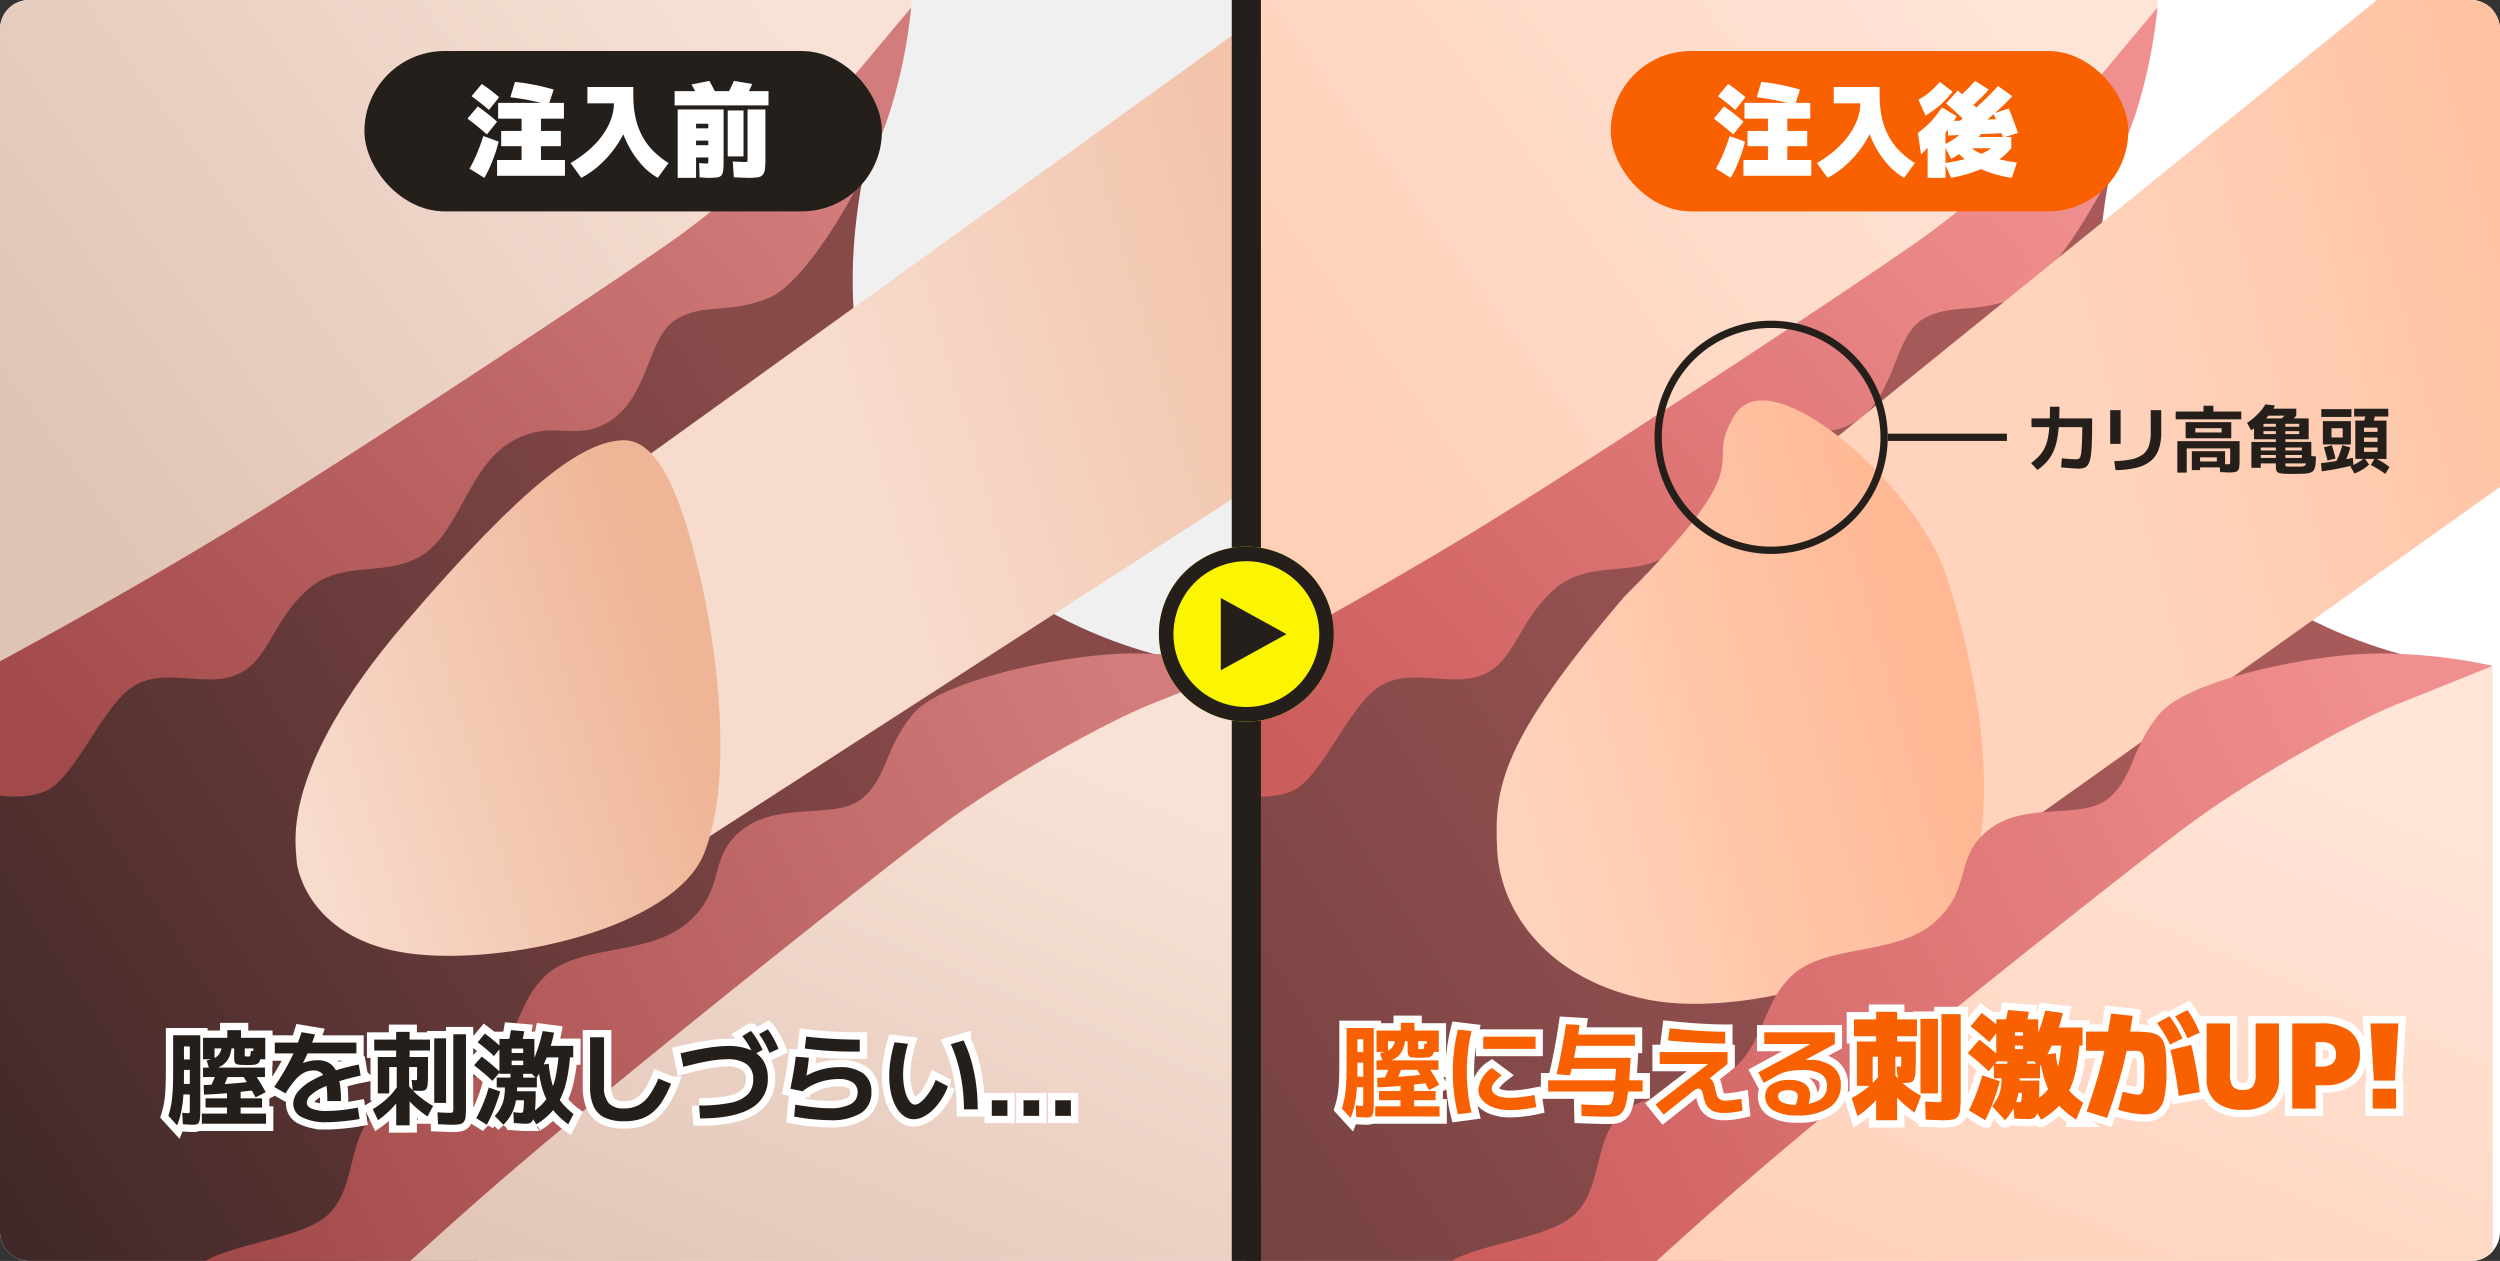 <svg xmlns="http://www.w3.org/2000/svg" xmlns:xlink="http://www.w3.org/1999/xlink" width="343" height="173" viewBox="0 0 343 173">
  <rect x="0" y="0" width="343" height="173" fill="#333333" stroke="none"/>
  <defs>
    <clipPath id="clip-path">
      <path id="長方形_83" data-name="長方形 83" d="M0,0H168a4,4,0,0,1,4,4V169a4,4,0,0,1-4,4H0a0,0,0,0,1,0,0V0A0,0,0,0,1,0,0Z" transform="translate(16 2731)" fill="#f0f0f0"/>
    </clipPath>
    <linearGradient id="linear-gradient" x1="0.702" y1="0.329" x2="0" y2="0.81" gradientUnits="objectBoundingBox">
      <stop offset="0" stop-color="#a85a5a"/>
      <stop offset="1" stop-color="#774242"/>
    </linearGradient>
    <linearGradient id="linear-gradient-2" x1="0.87" y1="0.106" x2="0.038" y2="0.603" gradientUnits="objectBoundingBox">
      <stop offset="0" stop-color="#ffe5d8"/>
      <stop offset="1" stop-color="#ffcfb7"/>
    </linearGradient>
    <linearGradient id="linear-gradient-3" x1="0.94" y1="0.188" x2="0.5" y2="1" xlink:href="#linear-gradient-2"/>
    <linearGradient id="linear-gradient-4" x1="0.92" y1="0.217" x2="0.036" y2="0.907" gradientUnits="objectBoundingBox">
      <stop offset="0" stop-color="#f08f8f"/>
      <stop offset="1" stop-color="#cc5d5d"/>
    </linearGradient>
    <linearGradient id="linear-gradient-5" x1="0.424" y1="0.553" x2="1.327" y2="0.23" gradientUnits="objectBoundingBox">
      <stop offset="0" stop-color="#ffd3bc"/>
      <stop offset="1" stop-color="#ffb893"/>
    </linearGradient>
    <linearGradient id="linear-gradient-6" x1="0.097" y1="0.812" x2="0.91" y2="0.539" xlink:href="#linear-gradient-5"/>
    <linearGradient id="linear-gradient-7" x1="0.059" y1="0.128" x2="0.952" y2="0.905" xlink:href="#linear-gradient-4"/>
    <clipPath id="clip-path-2">
      <path id="長方形_80" data-name="長方形 80" d="M4,0H171a0,0,0,0,1,0,0V173a0,0,0,0,1,0,0H4a4,4,0,0,1-4-4V4A4,4,0,0,1,4,0Z" transform="translate(16 2731)" fill="#f0f0f0"/>
    </clipPath>
    <linearGradient id="linear-gradient-8" x1="0.702" y1="0.329" x2="0" y2="0.81" gradientUnits="objectBoundingBox">
      <stop offset="0" stop-color="#884949"/>
      <stop offset="1" stop-color="#412828"/>
    </linearGradient>
    <linearGradient id="linear-gradient-9" x1="0.424" y1="0.553" x2="1.327" y2="0.23" gradientUnits="objectBoundingBox">
      <stop offset="0" stop-color="#f7dbcc"/>
      <stop offset="1" stop-color="#efb597"/>
    </linearGradient>
    <linearGradient id="linear-gradient-10" x1="0.87" y1="0.106" x2="0.038" y2="0.603" gradientUnits="objectBoundingBox">
      <stop offset="0" stop-color="#f8e1d5"/>
      <stop offset="1" stop-color="#e0c4b6"/>
    </linearGradient>
    <linearGradient id="linear-gradient-11" x1="0.94" y1="0.188" x2="0.5" y2="1" xlink:href="#linear-gradient-10"/>
    <linearGradient id="linear-gradient-12" x1="0.92" y1="0.217" x2="0.036" y2="0.907" gradientUnits="objectBoundingBox">
      <stop offset="0" stop-color="#d37c7c"/>
      <stop offset="1" stop-color="#a24949"/>
    </linearGradient>
    <linearGradient id="linear-gradient-13" x1="0.059" y1="0.128" x2="0.952" y2="0.905" xlink:href="#linear-gradient-12"/>
    <linearGradient id="linear-gradient-14" x1="0.097" y1="0.812" x2="0.91" y2="0.539" xlink:href="#linear-gradient-9"/>
  </defs>
  <g id="img" transform="translate(-16 -2731)">
    <g id="A">
      <rect id="長方形_76" data-name="長方形 76" width="172" height="173" rx="4" transform="translate(187 2731)" fill="#fff"/>
      <g id="illust" transform="translate(171)" clip-path="url(#clip-path)">
        <g id="illust-2" data-name="illust">
          <rect id="長方形_81" data-name="長方形 81" width="171" height="173" transform="translate(16 2731)" fill="#fff"/>
          <path id="パス_130" data-name="パス 130" d="M137.27,2744.587s-10.723,27.9,1.762,49.928,36.563,26.9,41.855,27.6S135,2861.07,135,2861.07l-77.292,61.969H11.591V2747.064Z" fill="url(#linear-gradient)"/>
          <path id="パス_132" data-name="パス 132" d="M141.481,2724.312s.064.2-.276,5.816a38.216,38.216,0,0,1-3.082,11.594l-21.6,23.439-38.187,24.711-38.781,25.552L12.4,2828.378v-103.5Z" fill="url(#linear-gradient-2)"/>
          <path id="パス_133" data-name="パス 133" d="M12.4,2828.378s-2.186-1.314-3.361-9.815,6.719-7.6,6.719-7.6l21.6-23.439,38.188-24.711L114.292,2736l14.571-6.847,12.627-3.794,0,102.449Z" transform="translate(45.514 97)" fill="url(#linear-gradient-3)"/>
          <path id="パス_134" data-name="パス 134" d="M141.012,2734.039a71.695,71.695,0,0,1-2.9,14.229c-2.45,8.006-11.11,23.416-16.713,25.644s-8.912.62-12.687,2.946-3.7,10.182-8.675,13.667-7.944-.294-13.821,3.042-7.193,12.455-12.334,15.625-11.073.416-15.889,4.9-5.144,9.584-9.471,11.454-9.983-1.094-14.245,1.638-7.96,12.522-11.931,14.312-9.728,0-9.728,0v-15.95s18.862-9.987,35.9-20.428,51.857-33.488,60.189-39.423,19.355-16.147,23.565-21.2S141.012,2734.039,141.012,2734.039Z" transform="translate(0 -2)" fill="url(#linear-gradient-4)"/>
          <path id="パス_138" data-name="パス 138" d="M91.913,2795.209,188,2717.438l5.907,27.783-2.091,49.988L108.6,2854.368Z" transform="translate(0 -0.104)" fill="url(#linear-gradient-5)"/>
          <path id="パス_139" data-name="パス 139" d="M85.028,2793.085c5.1-7.6,24.75,10.323,28.527,22.588s6.776,29.294,2.9,41.177-30.425,19.318-44.512,16.406-20.363-12.626-20.612-21.026.617-14.687,18.007-34.33C89.7,2798.238,79.926,2800.687,85.028,2793.085Z" transform="matrix(1, -0.017, 0.017, 1, -49.415, -3.825)" fill="url(#linear-gradient-6)"/>
          <path id="パス_140" data-name="パス 140" d="M12.618,2734.039a74.507,74.507,0,0,0,3.015,14.787c2.546,8.32,11.546,24.334,17.368,26.649s9.261.644,13.185,3.062,3.842,10.581,9.015,14.2,8.255-.305,14.363,3.161,7.475,12.943,12.818,16.237,11.507.432,16.512,5.088,5.345,9.96,9.842,11.9,10.375-1.137,14.8,1.7,8.273,13.013,12.4,14.873,10.109,0,10.109,0v-16.575s-19.6-10.378-37.311-21.229-53.891-34.8-62.549-40.969S26.072,2750.15,21.7,2744.9,12.618,2734.039,12.618,2734.039Z" transform="translate(2791.124 3655.22) rotate(108)" fill="url(#linear-gradient-7)"/>
        </g>
      </g>
      <g id="tag" transform="translate(175 -36)">
        <rect id="長方形_70" data-name="長方形 70" width="71" height="22" rx="11" transform="translate(62 2774)" fill="#f86000"/>
        <path id="パス_917" data-name="パス 917" d="M4.2,1.12V-1.05H7.56V-2.94H4.76v-2.1h2.8V-6.72H4.34V-8.89h9.03v2.17H10.22v1.68h2.73v2.1H10.22v1.89h3.29V1.12ZM2.45,1.4.42.14A18.923,18.923,0,0,0,1.449-1.967,25.022,25.022,0,0,0,2.31-4.34l2.1.77a16.081,16.081,0,0,1-.518,1.764Q3.57-.9,3.2-.063A13.652,13.652,0,0,1,2.45,1.4ZM2.8-4.55q-.588-.532-1.253-1.078T.14-6.72L1.54-8.4q.742.518,1.414,1.043T4.2-6.3Zm.28-3.36q-.518-.462-1.12-.938T.7-9.8l1.4-1.68q.658.434,1.26.9t1.12.917Zm8.19-.7Q10.15-8.932,8.834-9.2T6.02-9.66l.63-2.1q1.26.126,2.569.378t2.751.672ZM15.75,1.4,14.28-.63a16.976,16.976,0,0,0,2.093-1.435,12.87,12.87,0,0,0,1.659-1.589,10.617,10.617,0,0,0,1.2-1.687,7.968,7.968,0,0,0,.742-1.736A6.273,6.273,0,0,0,20.23-8.82H16.59v-2.24h6.3v1.12a10.628,10.628,0,0,1-.35,2.688,13.032,13.032,0,0,1-1,2.625A14.7,14.7,0,0,1,20-2.212,14.418,14.418,0,0,1,18.032-.154,12.178,12.178,0,0,1,15.75,1.4Zm10.5,0A8.882,8.882,0,0,1,23.989-.455a12.9,12.9,0,0,1-1.827-2.688A15,15,0,0,1,20.944-6.4,14.549,14.549,0,0,1,20.51-9.94h2.38a14.452,14.452,0,0,0,.294,3.024,9.772,9.772,0,0,0,.889,2.506,8.773,8.773,0,0,0,1.5,2.065A11.943,11.943,0,0,0,27.72-.63Zm6.44,0L31.78-.63a27.134,27.134,0,0,0,3.507-.714,10.254,10.254,0,0,0,2.275-.91A4.892,4.892,0,0,0,38.92-3.36l2.03.7a9.355,9.355,0,0,1-3.122,2.4A19.49,19.49,0,0,1,32.69,1.4Zm-3.22,0V-5.53h2.45V1.4Zm-.91-3.22-.42-2.94q.714-.546,1.253-1.036a9.71,9.71,0,0,0,1.015-1.078q.476-.588,1.022-1.386l2.03,1.19a12.117,12.117,0,0,1-1.043,1.624A14.9,14.9,0,0,1,31.08-3.92l-.28-.91a5.085,5.085,0,0,1-.378.742q-.252.42-.567.854a8.787,8.787,0,0,1-.658.805A6.211,6.211,0,0,1,28.56-1.82Zm4.13.63-.98-1.96a8.863,8.863,0,0,0,1.316-.735,10.3,10.3,0,0,0,1.2-.931,5.912,5.912,0,0,0,.847-.924l1.96.84a11.325,11.325,0,0,1-1.183,1.337,16.107,16.107,0,0,1-1.526,1.316A12.211,12.211,0,0,1,32.69-1.19ZM41.02,1.4A17.656,17.656,0,0,1,37.8.6,11.616,11.616,0,0,1,35.259-.651,8.72,8.72,0,0,1,33.39-2.31l1.75-.77a4.03,4.03,0,0,0,1.211.952,9.619,9.619,0,0,0,2.093.784A29.936,29.936,0,0,0,41.72-.7ZM29.19-7.14l-.98-2.17a13.068,13.068,0,0,0,1.12-.728,8.772,8.772,0,0,0,.9-.763q.427-.413.917-.959l1.75,1.33a16.483,16.483,0,0,1-1.148,1.309A11.166,11.166,0,0,1,30.6-8.106Q30-7.644,29.19-7.14Zm5.25,4.48V-4.2h6.51v1.54ZM32.27-4.41,32.2-6.37l8.33-.35.07,1.96Zm2.52-1.82q-.406-.406-.9-.875t-.994-.917q-.5-.448-.9-.8l1.61-1.75q.42.364.9.812t.98.9q.5.455.917.875Zm.91,1.12L33.81-6.37q1.5-1.12,2.814-2.317T39.13-11.2l1.96,1.4a34.887,34.887,0,0,1-2.534,2.45A35.233,35.233,0,0,1,35.7-5.11Zm-.56-2.94L33.32-9.31q.742-.63,1.4-1.267T35.98-11.9l1.89,1.19q-.63.686-1.309,1.351T35.14-8.05Zm4.69,3.92q-.182-.5-.406-1.078t-.462-1.148Q38.724-6.93,38.5-7.42l2.1-.7q.21.49.434,1.078t.441,1.176q.217.588.385,1.106Z" transform="translate(76 2790)" fill="#fff"/>
      </g>
      <path id="パス_916" data-name="パス 916" d="M-71.7,1.3-72.9-.014q.182-.574.308-1.148a12.294,12.294,0,0,0,.2-1.26q.077-.686.112-1.617t.035-2.219v-4.8h3.724v9.982q0,.812-.035,1.274a2,2,0,0,1-.14.679.5.5,0,0,1-.308.28,1.812,1.812,0,0,1-.525.063q-.224,0-.567-.021l-.819-.049L-71-.434q.35.042.511.056t.245.014a.394.394,0,0,0,.2-.035q.056-.035.07-.168t.014-.455V-2.94H-71.4V-4.382h1.442V-6.3h-.8V-7.742h.8V-9.52h-.8v4.256q0,1.512-.1,2.688a16.553,16.553,0,0,1-.3,2.114A10.654,10.654,0,0,1-71.7,1.3Zm3.388-.224V-.308h3.458v-.84h-2.94v-1.26h2.94V-3.57h1.876v1.162h2.94v1.26h-2.94v.84h3.486V1.078Zm2.772-4.592-1.526-.574q.266-.574.511-1.162t.441-1.2l1.582.448q-.224.644-.476,1.267T-65.538-3.514Zm-2.464.6-.056-1.316q1.61-.042,3.311-.161t3.451-.329l.07,1.218q-1.792.224-3.486.378T-68-2.912Zm.77-3.346-.42-1.344a4.385,4.385,0,0,0,1.015-.3,1.755,1.755,0,0,0,.658-.5,1.893,1.893,0,0,0,.35-.777,5.871,5.871,0,0,0,.119-1.141l1.344.14A5.5,5.5,0,0,1-64.5-8.183a2.716,2.716,0,0,1-1,1.253A4.684,4.684,0,0,1-67.232-6.258Zm-.91.938v-1.3h8.5v1.3Zm7.21,2.786q-.448-.826-.931-1.638t-.973-1.6l1.344-.644q.518.756,1.015,1.547t.945,1.617Zm-1.3-4.438a6.772,6.772,0,0,1-1.1-.063.548.548,0,0,1-.441-.28,1.7,1.7,0,0,1-.1-.665V-9.254H-66.56V-7.77h-1.582v-2.94h3.332v-1.05h1.876v1.05H-59.6v2.94H-61.24V-9.254h-1.176v.8a1.144,1.144,0,0,0,.014.217.1.1,0,0,0,.091.077,1.646,1.646,0,0,0,.259.014q.154,0,.245-.007a.142.142,0,0,0,.126-.077.785.785,0,0,0,.056-.231q.021-.161.049-.455l1.386.1a7.812,7.812,0,0,1-.1,1.036.938.938,0,0,1-.259.546,1.073,1.073,0,0,1-.588.217A9.533,9.533,0,0,1-62.234-6.972ZM-49.816.21A6.566,6.566,0,0,1-52.07-.147a3.675,3.675,0,0,1-1.54-.994,2.134,2.134,0,0,1-.56-1.449,4.157,4.157,0,0,1,1.848-2.982l1.358,1.008A6.5,6.5,0,0,0-52-3.549a1.376,1.376,0,0,0-.322.819.884.884,0,0,0,.308.665,2.052,2.052,0,0,0,.868.441,5.057,5.057,0,0,0,1.33.154,13.078,13.078,0,0,0,1.554-.105q.868-.105,1.792-.287l.252,1.652q-.924.2-1.848.308A14.572,14.572,0,0,1-49.816.21ZM-53.5-8.19V-9.87h7.182v1.68ZM-56.97.784A22.571,22.571,0,0,1-57.5-2.065,25.114,25.114,0,0,1-57.67-5.04,24.989,24.989,0,0,1-57.5-8a22.571,22.571,0,0,1,.532-2.849l1.876.224a22.013,22.013,0,0,0-.5,2.737,24.56,24.56,0,0,0-.161,2.849,24.741,24.741,0,0,0,.161,2.856,20.941,20.941,0,0,0,.5,2.716Zm20.65.336q-.378,0-.973-.014t-1.3-.035q-.7-.021-1.414-.049L-40.044-.56q.42.014.91.035t.966.035q.476.014.854.021t.574.007a1.96,1.96,0,0,0,.511-.056.57.57,0,0,0,.336-.28,2.465,2.465,0,0,0,.231-.756q.1-.532.182-1.47t.2-2.436h-6.538v-1.5h8.54q-.1,1.9-.21,3.255t-.266,2.24a7.5,7.5,0,0,1-.357,1.407,1.836,1.836,0,0,1-.511.77,1.57,1.57,0,0,1-.714.329A5.348,5.348,0,0,1-36.32,1.12Zm-8.274-3.458v-1.54H-31.63v1.54Zm3.01-2.226-1.862-.154q.392-1.638.714-3.353t.588-3.507l1.862.112q-.252,1.806-.581,3.542T-41.584-4.564Zm.294-4.046v-1.54h8.6v1.54ZM-28.746.826-29.866-.56l7.854-6.034.028.476h-7.308V-7.756h9.31v1.638l-3.64,2.9-.9-.056a1.091,1.091,0,0,1,.357-.784,1.27,1.27,0,0,1,.847-.266,1.638,1.638,0,0,1,1,.252,1.292,1.292,0,0,1,.455.644,5.726,5.726,0,0,1,.2.812q.084.392.2.742a1.175,1.175,0,0,0,.378.567,1.243,1.243,0,0,0,.8.217q.224,0,.616-.035t.826-.1q.434-.063.756-.133L-17.924.28q-.434.1-.889.175t-.882.112Q-20.122.6-20.472.6A3.6,3.6,0,0,1-21.865.378,2.08,2.08,0,0,1-22.677-.2a2.241,2.241,0,0,1-.413-.749q-.126-.4-.21-.749a3.957,3.957,0,0,0-.133-.539.914.914,0,0,0-.21-.364.521.521,0,0,0-.385-.133.526.526,0,0,0-.21.049,2.129,2.129,0,0,0-.3.175q-.189.126-.525.406ZM-20.3-8.918q-1.036,0-2.338-.049t-2.716-.147q-1.414-.1-2.786-.224l.21-1.68q1.4.154,2.751.259t2.6.161q1.246.056,2.282.056ZM-10.42.938A6.377,6.377,0,0,1-13.661.252,2.14,2.14,0,0,1-14.816-1.68a1.883,1.883,0,0,1,.875-1.645,4.278,4.278,0,0,1,2.429-.6,3.605,3.605,0,0,1,2.142.525A1.829,1.829,0,0,1-8.656-1.82a3.606,3.606,0,0,1-.1.8,4.949,4.949,0,0,1-.294.875l-1.666-.182a5.355,5.355,0,0,0,.28-.77,2.263,2.263,0,0,0,.084-.56q0-.868-1.3-.868a2.039,2.039,0,0,0-1.036.217.676.676,0,0,0-.364.609.953.953,0,0,0,.637.868,4.146,4.146,0,0,0,1.771.308A6.442,6.442,0,0,0-7.4-1.155,2.124,2.124,0,0,0-6.346-3.108,1.8,1.8,0,0,0-7.179-4.76,5.266,5.266,0,0,0-9.86-5.278a8.793,8.793,0,0,0-1.855.175,5.22,5.22,0,0,0-1.491.567l-1.806,1.008-.756-1.428,7.714-4.186v.28h-6.888v-1.6h9.674v1.6L-12.2-5.11l-.98-.812a8.3,8.3,0,0,1,1.015-.3q.567-.133,1.169-.231t1.162-.161a9.1,9.1,0,0,1,1.008-.063,5.137,5.137,0,0,1,3.248.9A3.074,3.074,0,0,1-4.442-3.22,3.528,3.528,0,0,1-6-.147,7.668,7.668,0,0,1-10.42.938ZM.408,1.6V-3.68h.24V-7.12h-.72v4h-2.16V-9.2H.408v-.72h-3.04v-2.32H.408v-1.04h2.88v1.04h2.72v2.32H3.288v.72h2.56v2.48q0,1.1-.048,1.752a2.94,2.94,0,0,1-.192.96.7.7,0,0,1-.416.4,2.337,2.337,0,0,1-.7.088H3.448l-.24-2.24h.48A.275.275,0,0,0,3.8-5.776q.032-.016.04-.112t.008-.3V-7.12h-.8v3.44h.24V1.6Zm-2.56-.56-.8-2.48A13.632,13.632,0,0,0-.824-2.848,9.683,9.683,0,0,0,.728-4.4l.88,1.6A11.2,11.2,0,0,1,.04-.784,13.911,13.911,0,0,1-2.152,1.04ZM5.688.56A15.8,15.8,0,0,1,3.52-1.28a11.947,11.947,0,0,1-1.592-2l.96-1.44a9.78,9.78,0,0,0,1.56,1.56,13.152,13.152,0,0,0,2.12,1.4Zm.8-2.64V-12.32h2.4V-2.08ZM9.448,1.6q-.24,0-.8-.024T7.208,1.52L7.128-.96q.7.032,1.144.056t.616.024A1.717,1.717,0,0,0,9.232-.9a.152.152,0,0,0,.12-.144,3.343,3.343,0,0,0,.016-.392V-12.96h2.64V-1.6a15.21,15.21,0,0,1-.08,1.768,1.873,1.873,0,0,1-.328.952,1.2,1.2,0,0,1-.76.392A8.627,8.627,0,0,1,9.448,1.6Zm8.64,0L16.328-.32A9.2,9.2,0,0,0,17.1-1.552,4.521,4.521,0,0,0,17.488-2.7a7.631,7.631,0,0,0,.12-1.456h-1.04v-2h1.84v-.32h1.04V-8.16h1.12v-.48h-1.12V-10h1.12v-.48h-1.12v4h-2.56v-5.76h5.76v5.76h-1.52v.32h1.76v2h-2.8a9.852,9.852,0,0,1-.48,3.3A7.143,7.143,0,0,1,18.088,1.6Zm-2.72,0L13.128.24a23,23,0,0,0,1-2.256,26.766,26.766,0,0,0,.84-2.544l2.4.8a24.8,24.8,0,0,1-.9,2.856A23.36,23.36,0,0,1,15.368,1.6Zm6-.16q-.3,0-.84-.016t-1.16-.064l-.16-2.32L19.68-.9a2.861,2.861,0,0,0,.328.024.658.658,0,0,0,.2-.024.18.18,0,0,0,.1-.136,2.3,2.3,0,0,0,.056-.376q.024-.264.04-.744h-1.84V-3.84h4.24q0,1.824-.072,2.888A7.387,7.387,0,0,1,22.5.624a1.078,1.078,0,0,1-.44.664A1.445,1.445,0,0,1,21.368,1.44Zm-5.52-6.56q-.64-.608-1.36-1.232T12.968-7.6l1.6-1.84q.8.592,1.52,1.2t1.36,1.2Zm.08-4q-.56-.528-1.208-1.072T13.368-11.28l1.52-1.84q.7.5,1.352,1.032t1.208,1.048Zm7.12,10.64L21.688-.8a8.658,8.658,0,0,0,1.72-1.216,5.8,5.8,0,0,0,1.216-1.616,9.406,9.406,0,0,0,.784-2.28,23.347,23.347,0,0,0,.44-3.208l2.48.08a27.729,27.729,0,0,1-.56,3.976,11.909,11.909,0,0,1-1.024,2.9,8.175,8.175,0,0,1-1.552,2.1A10.744,10.744,0,0,1,23.048,1.52Zm4.8,0A13.625,13.625,0,0,1,25.832-.072,8.293,8.293,0,0,1,24.4-1.92a10.9,10.9,0,0,1-.968-2.328,21.1,21.1,0,0,1-.624-3.032l2.24-.32a13.866,13.866,0,0,0,.4,2.288,8.036,8.036,0,0,0,.712,1.784,6.685,6.685,0,0,0,1.1,1.456A10.311,10.311,0,0,0,28.808-.8Zm-6.96-12.64-2.88-.24q.144-.512.256-1.04t.224-1.12l2.88.24q-.112.592-.224,1.12T20.888-11.12Zm1.92,5.44-1.68-1.84a12.462,12.462,0,0,0,1.336-2.44,25.129,25.129,0,0,0,1.144-3.48l2.4.32a18.055,18.055,0,0,1-.736,2.584,24.326,24.326,0,0,1-1.1,2.568A17.5,17.5,0,0,1,22.808-5.68Zm.8-2.96v-2.48h5.12v2.48ZM29.288.4q.56-1.648.984-2.968t.744-2.48q.32-1.16.584-2.336t.512-2.544q.248-1.368.536-3.112l2.96.32q-.24,1.616-.488,3t-.536,2.656Q34.3-5.792,33.936-4.5t-.808,2.7Q32.68-.4,32.088,1.28ZM41.912-1.744q-.112-.944-.28-2.024T41.24-5.944q-.224-1.1-.464-2.1l2.864-.7q.256,1.04.48,2.144t.4,2.208q.176,1.1.288,2.128ZM40.728-8.768A17.122,17.122,0,0,0,39.9-10.3q-.432-.7-.96-1.44l1.7-.928a11.759,11.759,0,0,1,.968,1.424q.424.736.824,1.616Zm2.384-.864q-.368-.848-.768-1.568a17.079,17.079,0,0,0-.912-1.456l1.68-.864a13.816,13.816,0,0,1,.912,1.464q.4.744.784,1.64ZM37.24.8A8.517,8.517,0,0,1,36.16.72Q35.544.64,34.88.5T33.608.16l.64-2.48q.448.112.848.208t.72.144a3.633,3.633,0,0,0,.512.048.642.642,0,0,0,.56-.272,2.311,2.311,0,0,0,.256-1.048q.064-.776.064-2.28a10.57,10.57,0,0,0-.056-1.216,2.2,2.2,0,0,0-.192-.728.72.72,0,0,0-.384-.36,1.825,1.825,0,0,0-.648-.1h-6.72v-2.64h6.4a19.073,19.073,0,0,1,2.1.1,3.407,3.407,0,0,1,1.352.4,1.871,1.871,0,0,1,.768.9,5.109,5.109,0,0,1,.336,1.584q.08.992.08,2.464a17.433,17.433,0,0,1-.28,3.52A3.236,3.236,0,0,1,39.032.248,2.7,2.7,0,0,1,37.24.8ZM50.712.16A5.48,5.48,0,0,1,47-.936,4.062,4.062,0,0,1,45.752-4.16v-7.52h3.2V-4.8a2.984,2.984,0,0,0,.376,1.76,1.674,1.674,0,0,0,1.384.48A1.674,1.674,0,0,0,52.1-3.04a2.984,2.984,0,0,0,.376-1.76v-6.88h3.2v7.52A4.062,4.062,0,0,1,54.424-.936,5.48,5.48,0,0,1,50.712.16ZM57.5,0V-11.68h3.872a6.485,6.485,0,0,1,4.056,1.064A3.8,3.8,0,0,1,66.776-7.44a3.931,3.931,0,0,1-1.264,3.152A5.438,5.438,0,0,1,61.864-3.2H59.1V-5.76h2.352A2.423,2.423,0,0,0,63-6.168a1.552,1.552,0,0,0,.5-1.272A1.552,1.552,0,0,0,63-8.712a2.423,2.423,0,0,0-1.552-.408H60.7V0ZM68.7-3.84l-.48-7.84h3.84l-.48,7.84ZM68.536,0V-2.72h3.2V0Z" transform="translate(273 2883.097)" fill="#fbf600" stroke="#fff" stroke-width="2"/>
      <path id="パス_915" data-name="パス 915" d="M-71.7,1.3-72.9-.014q.182-.574.308-1.148a12.294,12.294,0,0,0,.2-1.26q.077-.686.112-1.617t.035-2.219v-4.8h3.724v9.982q0,.812-.035,1.274a2,2,0,0,1-.14.679.5.5,0,0,1-.308.28,1.812,1.812,0,0,1-.525.063q-.224,0-.567-.021l-.819-.049L-71-.434q.35.042.511.056t.245.014a.394.394,0,0,0,.2-.035q.056-.035.07-.168t.014-.455V-2.94H-71.4V-4.382h1.442V-6.3h-.8V-7.742h.8V-9.52h-.8v4.256q0,1.512-.1,2.688a16.553,16.553,0,0,1-.3,2.114A10.654,10.654,0,0,1-71.7,1.3Zm3.388-.224V-.308h3.458v-.84h-2.94v-1.26h2.94V-3.57h1.876v1.162h2.94v1.26h-2.94v.84h3.486V1.078Zm2.772-4.592-1.526-.574q.266-.574.511-1.162t.441-1.2l1.582.448q-.224.644-.476,1.267T-65.538-3.514Zm-2.464.6-.056-1.316q1.61-.042,3.311-.161t3.451-.329l.07,1.218q-1.792.224-3.486.378T-68-2.912Zm.77-3.346-.42-1.344a4.385,4.385,0,0,0,1.015-.3,1.755,1.755,0,0,0,.658-.5,1.893,1.893,0,0,0,.35-.777,5.871,5.871,0,0,0,.119-1.141l1.344.14A5.5,5.5,0,0,1-64.5-8.183a2.716,2.716,0,0,1-1,1.253A4.684,4.684,0,0,1-67.232-6.258Zm-.91.938v-1.3h8.5v1.3Zm7.21,2.786q-.448-.826-.931-1.638t-.973-1.6l1.344-.644q.518.756,1.015,1.547t.945,1.617Zm-1.3-4.438a6.772,6.772,0,0,1-1.1-.063.548.548,0,0,1-.441-.28,1.7,1.7,0,0,1-.1-.665V-9.254H-66.56V-7.77h-1.582v-2.94h3.332v-1.05h1.876v1.05H-59.6v2.94H-61.24V-9.254h-1.176v.8a1.144,1.144,0,0,0,.014.217.1.1,0,0,0,.091.077,1.646,1.646,0,0,0,.259.014q.154,0,.245-.007a.142.142,0,0,0,.126-.077.785.785,0,0,0,.056-.231q.021-.161.049-.455l1.386.1a7.812,7.812,0,0,1-.1,1.036.938.938,0,0,1-.259.546,1.073,1.073,0,0,1-.588.217A9.533,9.533,0,0,1-62.234-6.972ZM-49.816.21A6.566,6.566,0,0,1-52.07-.147a3.675,3.675,0,0,1-1.54-.994,2.134,2.134,0,0,1-.56-1.449,4.157,4.157,0,0,1,1.848-2.982l1.358,1.008A6.5,6.5,0,0,0-52-3.549a1.376,1.376,0,0,0-.322.819.884.884,0,0,0,.308.665,2.052,2.052,0,0,0,.868.441,5.057,5.057,0,0,0,1.33.154,13.078,13.078,0,0,0,1.554-.105q.868-.105,1.792-.287l.252,1.652q-.924.2-1.848.308A14.572,14.572,0,0,1-49.816.21ZM-53.5-8.19V-9.87h7.182v1.68ZM-56.97.784A22.571,22.571,0,0,1-57.5-2.065,25.114,25.114,0,0,1-57.67-5.04,24.989,24.989,0,0,1-57.5-8a22.571,22.571,0,0,1,.532-2.849l1.876.224a22.013,22.013,0,0,0-.5,2.737,24.56,24.56,0,0,0-.161,2.849,24.741,24.741,0,0,0,.161,2.856,20.941,20.941,0,0,0,.5,2.716Zm20.65.336q-.378,0-.973-.014t-1.3-.035q-.7-.021-1.414-.049L-40.044-.56q.42.014.91.035t.966.035q.476.014.854.021t.574.007a1.96,1.96,0,0,0,.511-.056.57.57,0,0,0,.336-.28,2.465,2.465,0,0,0,.231-.756q.1-.532.182-1.47t.2-2.436h-6.538v-1.5h8.54q-.1,1.9-.21,3.255t-.266,2.24a7.5,7.5,0,0,1-.357,1.407,1.836,1.836,0,0,1-.511.77,1.57,1.57,0,0,1-.714.329A5.348,5.348,0,0,1-36.32,1.12Zm-8.274-3.458v-1.54H-31.63v1.54Zm3.01-2.226-1.862-.154q.392-1.638.714-3.353t.588-3.507l1.862.112q-.252,1.806-.581,3.542T-41.584-4.564Zm.294-4.046v-1.54h8.6v1.54ZM-28.746.826-29.866-.56l7.854-6.034.028.476h-7.308V-7.756h9.31v1.638l-3.64,2.9-.9-.056a1.091,1.091,0,0,1,.357-.784,1.27,1.27,0,0,1,.847-.266,1.638,1.638,0,0,1,1,.252,1.292,1.292,0,0,1,.455.644,5.726,5.726,0,0,1,.2.812q.084.392.2.742a1.175,1.175,0,0,0,.378.567,1.243,1.243,0,0,0,.8.217q.224,0,.616-.035t.826-.1q.434-.063.756-.133L-17.924.28q-.434.1-.889.175t-.882.112Q-20.122.6-20.472.6A3.6,3.6,0,0,1-21.865.378,2.08,2.08,0,0,1-22.677-.2a2.241,2.241,0,0,1-.413-.749q-.126-.4-.21-.749a3.957,3.957,0,0,0-.133-.539.914.914,0,0,0-.21-.364.521.521,0,0,0-.385-.133.526.526,0,0,0-.21.049,2.129,2.129,0,0,0-.3.175q-.189.126-.525.406ZM-20.3-8.918q-1.036,0-2.338-.049t-2.716-.147q-1.414-.1-2.786-.224l.21-1.68q1.4.154,2.751.259t2.6.161q1.246.056,2.282.056ZM-10.42.938A6.377,6.377,0,0,1-13.661.252,2.14,2.14,0,0,1-14.816-1.68a1.883,1.883,0,0,1,.875-1.645,4.278,4.278,0,0,1,2.429-.6,3.605,3.605,0,0,1,2.142.525A1.829,1.829,0,0,1-8.656-1.82a3.606,3.606,0,0,1-.1.8,4.949,4.949,0,0,1-.294.875l-1.666-.182a5.355,5.355,0,0,0,.28-.77,2.263,2.263,0,0,0,.084-.56q0-.868-1.3-.868a2.039,2.039,0,0,0-1.036.217.676.676,0,0,0-.364.609.953.953,0,0,0,.637.868,4.146,4.146,0,0,0,1.771.308A6.442,6.442,0,0,0-7.4-1.155,2.124,2.124,0,0,0-6.346-3.108,1.8,1.8,0,0,0-7.179-4.76,5.266,5.266,0,0,0-9.86-5.278a8.793,8.793,0,0,0-1.855.175,5.22,5.22,0,0,0-1.491.567l-1.806,1.008-.756-1.428,7.714-4.186v.28h-6.888v-1.6h9.674v1.6L-12.2-5.11l-.98-.812a8.3,8.3,0,0,1,1.015-.3q.567-.133,1.169-.231t1.162-.161a9.1,9.1,0,0,1,1.008-.063,5.137,5.137,0,0,1,3.248.9A3.074,3.074,0,0,1-4.442-3.22,3.528,3.528,0,0,1-6-.147,7.668,7.668,0,0,1-10.42.938ZM.408,1.6V-3.68h.24V-7.12h-.72v4h-2.16V-9.2H.408v-.72h-3.04v-2.32H.408v-1.04h2.88v1.04h2.72v2.32H3.288v.72h2.56v2.48q0,1.1-.048,1.752a2.94,2.94,0,0,1-.192.96.7.7,0,0,1-.416.4,2.337,2.337,0,0,1-.7.088H3.448l-.24-2.24h.48A.275.275,0,0,0,3.8-5.776q.032-.016.04-.112t.008-.3V-7.12h-.8v3.44h.24V1.6Zm-2.56-.56-.8-2.48A13.632,13.632,0,0,0-.824-2.848,9.683,9.683,0,0,0,.728-4.4l.88,1.6A11.2,11.2,0,0,1,.04-.784,13.911,13.911,0,0,1-2.152,1.04ZM5.688.56A15.8,15.8,0,0,1,3.52-1.28a11.947,11.947,0,0,1-1.592-2l.96-1.44a9.78,9.78,0,0,0,1.56,1.56,13.152,13.152,0,0,0,2.12,1.4Zm.8-2.64V-12.32h2.4V-2.08ZM9.448,1.6q-.24,0-.8-.024T7.208,1.52L7.128-.96q.7.032,1.144.056t.616.024A1.717,1.717,0,0,0,9.232-.9a.152.152,0,0,0,.12-.144,3.343,3.343,0,0,0,.016-.392V-12.96h2.64V-1.6a15.21,15.21,0,0,1-.08,1.768,1.873,1.873,0,0,1-.328.952,1.2,1.2,0,0,1-.76.392A8.627,8.627,0,0,1,9.448,1.6Zm8.64,0L16.328-.32A9.2,9.2,0,0,0,17.1-1.552,4.521,4.521,0,0,0,17.488-2.7a7.631,7.631,0,0,0,.12-1.456h-1.04v-2h1.84v-.32h1.04V-8.16h1.12v-.48h-1.12V-10h1.12v-.48h-1.12v4h-2.56v-5.76h5.76v5.76h-1.52v.32h1.76v2h-2.8a9.852,9.852,0,0,1-.48,3.3A7.143,7.143,0,0,1,18.088,1.6Zm-2.72,0L13.128.24a23,23,0,0,0,1-2.256,26.766,26.766,0,0,0,.84-2.544l2.4.8a24.8,24.8,0,0,1-.9,2.856A23.36,23.36,0,0,1,15.368,1.6Zm6-.16q-.3,0-.84-.016t-1.16-.064l-.16-2.32L19.68-.9a2.861,2.861,0,0,0,.328.024.658.658,0,0,0,.2-.024.18.18,0,0,0,.1-.136,2.3,2.3,0,0,0,.056-.376q.024-.264.04-.744h-1.84V-3.84h4.24q0,1.824-.072,2.888A7.387,7.387,0,0,1,22.5.624a1.078,1.078,0,0,1-.44.664A1.445,1.445,0,0,1,21.368,1.44Zm-5.52-6.56q-.64-.608-1.36-1.232T12.968-7.6l1.6-1.84q.8.592,1.52,1.2t1.36,1.2Zm.08-4q-.56-.528-1.208-1.072T13.368-11.28l1.52-1.84q.7.5,1.352,1.032t1.208,1.048Zm7.12,10.64L21.688-.8a8.658,8.658,0,0,0,1.72-1.216,5.8,5.8,0,0,0,1.216-1.616,9.406,9.406,0,0,0,.784-2.28,23.347,23.347,0,0,0,.44-3.208l2.48.08a27.729,27.729,0,0,1-.56,3.976,11.909,11.909,0,0,1-1.024,2.9,8.175,8.175,0,0,1-1.552,2.1A10.744,10.744,0,0,1,23.048,1.52Zm4.8,0A13.625,13.625,0,0,1,25.832-.072,8.293,8.293,0,0,1,24.4-1.92a10.9,10.9,0,0,1-.968-2.328,21.1,21.1,0,0,1-.624-3.032l2.24-.32a13.866,13.866,0,0,0,.4,2.288,8.036,8.036,0,0,0,.712,1.784,6.685,6.685,0,0,0,1.1,1.456A10.311,10.311,0,0,0,28.808-.8Zm-6.96-12.64-2.88-.24q.144-.512.256-1.04t.224-1.12l2.88.24q-.112.592-.224,1.12T20.888-11.12Zm1.92,5.44-1.68-1.84a12.462,12.462,0,0,0,1.336-2.44,25.129,25.129,0,0,0,1.144-3.48l2.4.32a18.055,18.055,0,0,1-.736,2.584,24.326,24.326,0,0,1-1.1,2.568A17.5,17.5,0,0,1,22.808-5.68Zm.8-2.96v-2.48h5.12v2.48ZM29.288.4q.56-1.648.984-2.968t.744-2.48q.32-1.16.584-2.336t.512-2.544q.248-1.368.536-3.112l2.96.32q-.24,1.616-.488,3t-.536,2.656Q34.3-5.792,33.936-4.5t-.808,2.7Q32.68-.4,32.088,1.28ZM41.912-1.744q-.112-.944-.28-2.024T41.24-5.944q-.224-1.1-.464-2.1l2.864-.7q.256,1.04.48,2.144t.4,2.208q.176,1.1.288,2.128ZM40.728-8.768A17.122,17.122,0,0,0,39.9-10.3q-.432-.7-.96-1.44l1.7-.928a11.759,11.759,0,0,1,.968,1.424q.424.736.824,1.616Zm2.384-.864q-.368-.848-.768-1.568a17.079,17.079,0,0,0-.912-1.456l1.68-.864a13.816,13.816,0,0,1,.912,1.464q.4.744.784,1.64ZM37.24.8A8.517,8.517,0,0,1,36.16.72Q35.544.64,34.88.5T33.608.16l.64-2.48q.448.112.848.208t.72.144a3.633,3.633,0,0,0,.512.048.642.642,0,0,0,.56-.272,2.311,2.311,0,0,0,.256-1.048q.064-.776.064-2.28a10.57,10.57,0,0,0-.056-1.216,2.2,2.2,0,0,0-.192-.728.72.72,0,0,0-.384-.36,1.825,1.825,0,0,0-.648-.1h-6.72v-2.64h6.4a19.073,19.073,0,0,1,2.1.1,3.407,3.407,0,0,1,1.352.4,1.871,1.871,0,0,1,.768.9,5.109,5.109,0,0,1,.336,1.584q.08.992.08,2.464a17.433,17.433,0,0,1-.28,3.52A3.236,3.236,0,0,1,39.032.248,2.7,2.7,0,0,1,37.24.8ZM50.712.16A5.48,5.48,0,0,1,47-.936,4.062,4.062,0,0,1,45.752-4.16v-7.52h3.2V-4.8a2.984,2.984,0,0,0,.376,1.76,1.674,1.674,0,0,0,1.384.48A1.674,1.674,0,0,0,52.1-3.04a2.984,2.984,0,0,0,.376-1.76v-6.88h3.2v7.52A4.062,4.062,0,0,1,54.424-.936,5.48,5.48,0,0,1,50.712.16ZM57.5,0V-11.68h3.872a6.485,6.485,0,0,1,4.056,1.064A3.8,3.8,0,0,1,66.776-7.44a3.931,3.931,0,0,1-1.264,3.152A5.438,5.438,0,0,1,61.864-3.2H59.1V-5.76h2.352A2.423,2.423,0,0,0,63-6.168a1.552,1.552,0,0,0,.5-1.272A1.552,1.552,0,0,0,63-8.712a2.423,2.423,0,0,0-1.552-.408H60.7V0ZM68.7-3.84l-.48-7.84h3.84l-.48,7.84ZM68.536,0V-2.72h3.2V0Z" transform="translate(273 2883.097)" fill="#f86000"/>
      <path id="パス_914" data-name="パス 914" d="M-17.77.29q-.29,0-.7-.025T-19.33.2l-.89-.08.11-1.24q.28.03.655.065t.735.05q.36.015.55.015a.865.865,0,0,0,.375-.07A.541.541,0,0,0-17.56-1.4a3.786,3.786,0,0,0,.14-.81q.05-.545.08-1.49t.04-2.395l.69.7h-7.67v-1.2h8.32v.64q0,1.62-.04,2.725a16.491,16.491,0,0,1-.145,1.8,3.323,3.323,0,0,1-.31,1.07,1.1,1.1,0,0,1-.52.51A2.028,2.028,0,0,1-17.77.29Zm-6.57-.75a8.4,8.4,0,0,0,1.09-.96A4.535,4.535,0,0,0-22.5-2.485a5.6,5.6,0,0,0,.46-1.37,12.909,12.909,0,0,0,.23-1.84q.065-1.055.065-2.5h1.3q0,1.53-.09,2.7a14.354,14.354,0,0,1-.295,2.07,7.054,7.054,0,0,1-.55,1.59A5.5,5.5,0,0,1-22.24-.58,7.414,7.414,0,0,1-23.46.48Zm11.42-.28a12.042,12.042,0,0,0,2.375-.25A3.916,3.916,0,0,0-9-1.66a2.468,2.468,0,0,0,.83-1.18,5.607,5.607,0,0,0,.25-1.8V-7.73h1.44v3.06a6.886,6.886,0,0,1-.35,2.33A3.6,3.6,0,0,1-7.93-.75,4.868,4.868,0,0,1-9.87.17,12.879,12.879,0,0,1-12.75.5Zm-.56-2.36V-7.73h1.43V-3.1ZM-4.27.84V-3.48H4.27V-.82a6.914,6.914,0,0,1-.045.89.9.9,0,0,1-.19.49A.73.73,0,0,1,3.6.77,4.707,4.707,0,0,1,2.83.82q-.17,0-.48-.015L1.6.77,1.54-.35q.45.03.675.04T2.55-.3a1.634,1.634,0,0,0,.31-.02.126.126,0,0,0,.105-.11A2.17,2.17,0,0,0,2.98-.74V-2.48H-2.98V.84ZM-2.28.5V-2.1H2.28V.13H-1.15V-.69h2.3v-.56h-2.3V.5Zm-.85-4.37V-6.08H3.13v2.21H-1.8v-.8H1.8v-.58H-1.8v1.38ZM-4.5-6.47V-7.54H-.68v-.79H.68v.79H4.5v1.07ZM11.55,1.02q-.82,0-1.285-.035a1.985,1.985,0,0,1-.68-.14A.494.494,0,0,1,9.31.525,2.264,2.264,0,0,1,9.25-.06V-1.57H7.18V-2.2H9.25V-4.85H7.55v-.6h1.7v-.4h1.3v.4h1.9v-.4H7.55v2.12H6.25V-6.6h7.5v2.87H7.55v-.72h4.9v-.4h-1.9V-2.2h2.27v-.4H7.18V.18H5.89V-3.37h8.22V-.42H7.18v-.75h5.64v-.4H10.55V-.22a.389.389,0,0,0,.02.14q.02.05.13.07a2.459,2.459,0,0,0,.35.025q.24.005.69.005h.5q.35,0,.58-.015a.852.852,0,0,0,.355-.085.419.419,0,0,0,.185-.23,1.643,1.643,0,0,0,.08-.445q.02-.285.03-.745l1.29.13q-.03.7-.085,1.15a1.727,1.727,0,0,1-.215.705.906.906,0,0,1-.495.37,3.383,3.383,0,0,1-.92.14Q12.46,1.02,11.55,1.02ZM5.85-4.97,5.3-5.98A9.049,9.049,0,0,0,6.78-7.2,6.712,6.712,0,0,0,7.81-8.52l1.31.15a5.073,5.073,0,0,1-.7,1.17,8.917,8.917,0,0,1-1.13,1.19A9.23,9.23,0,0,1,5.85-4.97Zm1.9-2v-.96h4.3v.96Zm3.08,1.08L9.76-6.38q.2-.15.425-.345t.43-.395q.2-.2.345-.36l1.09.51a6.973,6.973,0,0,1-.545.545A6.333,6.333,0,0,1,10.83-5.89Zm9.32,4.86V-6.29h4.28v5.26H21.34V-2H23.2v-.6H21.34v-.78H23.2v-.59H21.34v-.78H23.2v-.57H21.34v4.29ZM15.55.67,15.44-.45q.69-.09,1.445-.2T18.39-.9q.75-.135,1.42-.285l.08,1.01q-.5.13-1.055.25T17.71.31q-.57.11-1.12.2T15.55.67Zm.78-1.48q-.1-.45-.23-.92t-.26-.9l1.09-.28q.14.44.27.9t.23.92Zm2.22.53-1.03-.4a10.438,10.438,0,0,0,.465-1.06q.215-.57.385-1.18l1.09.31a11.457,11.457,0,0,1-.4,1.225A10.99,10.99,0,0,1,18.55-.28ZM20.03.97l-.56-.98a8.942,8.942,0,0,0,1.085-.555,5.376,5.376,0,0,0,.835-.6l.65.9a5.436,5.436,0,0,1-.865.66A6.706,6.706,0,0,1,20.03.97ZM15.7-3.02v-3.2h3.84v3.2H16.88v-.96h1.54V-5.25H16.88v2.23Zm8.56,4.04Q23.81.69,23.3.375T22.27-.2l.57-.95a9.466,9.466,0,0,1,1.09.585,8.738,8.738,0,0,1,.91.645ZM15.48-6.8V-7.87h4.14V-6.8Zm7.03,1.13-1.26-.22q.13-.42.24-.865t.2-.935l1.26.21q-.09.5-.2.945T22.51-5.67ZM19.99-6.85V-7.92h4.68v1.07Z" transform="translate(319 2795)" fill="#241f1b"/>
      <path id="楕円形_9" data-name="楕円形 9" d="M16,1A15,15,0,0,0,5.393,26.607,15,15,0,1,0,26.607,5.393,14.9,14.9,0,0,0,16,1m0-1A16,16,0,1,1,0,16,16,16,0,0,1,16,0Z" transform="translate(243 2775)" fill="#241f1b"/>
      <path id="パス_141" data-name="パス 141" d="M273.35,2788.5H257v-1h16.35Z" transform="translate(18 3)" fill="#241f1b"/>
    </g>
    <g id="B">
      <g id="illust-3" data-name="illust" clip-path="url(#clip-path-2)">
        <g id="illust-4" data-name="illust">
          <rect id="長方形_78" data-name="長方形 78" width="171" height="173" transform="translate(16 2731)" fill="#f0f0f0"/>
          <path id="パス_127" data-name="パス 127" d="M137.27,2744.587s-10.723,27.9,1.762,49.928,36.563,26.9,41.855,27.6S135,2861.07,135,2861.07l-77.292,61.969H11.591V2747.064Z" fill="url(#linear-gradient-8)"/>
          <path id="パス_129" data-name="パス 129" d="M95.119,2800.647l96.7-69.542v64.1l-83.925,54.174Z" transform="translate(0 -0.104)" fill="url(#linear-gradient-9)"/>
          <path id="パス_125" data-name="パス 125" d="M141.481,2724.312s.064.2-.276,5.816a38.216,38.216,0,0,1-3.082,11.594l-21.6,23.439-38.187,24.711-38.781,25.552L12.4,2828.378v-103.5Z" fill="url(#linear-gradient-10)"/>
          <path id="パス_126" data-name="パス 126" d="M12.4,2828.378s-2.186-1.314-3.361-9.815,6.719-7.6,6.719-7.6l21.6-23.439,38.188-24.711L114.292,2736l14.571-6.847,12.627-3.794,0,102.449Z" transform="translate(45.514 97)" fill="url(#linear-gradient-11)"/>
          <path id="パス_123" data-name="パス 123" d="M141.012,2734.039a71.695,71.695,0,0,1-2.9,14.229c-2.45,8.006-11.11,23.416-16.713,25.644s-8.912.62-12.687,2.946-3.7,10.182-8.675,13.667-7.944-.294-13.821,3.042-7.193,12.455-12.334,15.625-11.073.416-15.889,4.9-5.144,9.584-9.471,11.454-9.983-1.094-14.245,1.638-7.96,12.522-11.931,14.312-9.728,0-9.728,0v-15.95s18.862-9.987,35.9-20.428,51.857-33.488,60.189-39.423,19.355-16.147,23.565-21.2S141.012,2734.039,141.012,2734.039Z" transform="translate(0 -2)" fill="url(#linear-gradient-12)"/>
          <path id="パス_124" data-name="パス 124" d="M12.618,2734.039a74.507,74.507,0,0,0,3.015,14.787c2.546,8.32,11.546,24.334,17.368,26.649s9.261.644,13.185,3.062,3.842,10.581,9.015,14.2,8.255-.305,14.363,3.161,7.475,12.943,12.818,16.237,11.507.432,16.512,5.088,5.345,9.96,9.842,11.9,10.375-1.137,14.8,1.7,8.273,13.013,12.4,14.873,10.109,0,10.109,0v-16.575s-19.6-10.378-37.311-21.229-53.891-34.8-62.549-40.969S26.072,2750.15,21.7,2744.9,12.618,2734.039,12.618,2734.039Z" transform="translate(2791.124 3655.22) rotate(108)" fill="url(#linear-gradient-13)"/>
          <path id="パス_128" data-name="パス 128" d="M103.275,2796.984c5.287-.125,8.137,8.984,10.28,18.689s4.224,27.756,0,38.061S85.78,2868.856,72.8,2866.868s-15.177-11.085-15.214-13.134-2.175-12.312,15.214-31.954S97.988,2797.109,103.275,2796.984Z" transform="matrix(1, -0.017, 0.017, 1, -49.415, -3.825)" fill="url(#linear-gradient-14)"/>
        </g>
      </g>
      <g id="tag-2" data-name="tag" transform="translate(4 -36)">
        <rect id="長方形_70-2" data-name="長方形 70" width="71" height="22" rx="11" transform="translate(62 2774)" fill="#241f1b"/>
        <path id="パス_913" data-name="パス 913" d="M4.2,1.12V-1.05H7.56V-2.94H4.76v-2.1h2.8V-6.72H4.34V-8.89h9.03v2.17H10.22v1.68h2.73v2.1H10.22v1.89h3.29V1.12ZM2.45,1.4.42.14A18.923,18.923,0,0,0,1.449-1.967,25.022,25.022,0,0,0,2.31-4.34l2.1.77a16.081,16.081,0,0,1-.518,1.764Q3.57-.9,3.2-.063A13.652,13.652,0,0,1,2.45,1.4ZM2.8-4.55q-.588-.532-1.253-1.078T.14-6.72L1.54-8.4q.742.518,1.414,1.043T4.2-6.3Zm.28-3.36q-.518-.462-1.12-.938T.7-9.8l1.4-1.68q.658.434,1.26.9t1.12.917Zm8.19-.7Q10.15-8.932,8.834-9.2T6.02-9.66l.63-2.1q1.26.126,2.569.378t2.751.672ZM15.75,1.4,14.28-.63a16.976,16.976,0,0,0,2.093-1.435,12.87,12.87,0,0,0,1.659-1.589,10.617,10.617,0,0,0,1.2-1.687,7.968,7.968,0,0,0,.742-1.736A6.273,6.273,0,0,0,20.23-8.82H16.59v-2.24h6.3v1.12a10.628,10.628,0,0,1-.35,2.688,13.032,13.032,0,0,1-1,2.625A14.7,14.7,0,0,1,20-2.212,14.418,14.418,0,0,1,18.032-.154,12.178,12.178,0,0,1,15.75,1.4Zm10.5,0A8.882,8.882,0,0,1,23.989-.455a12.9,12.9,0,0,1-1.827-2.688A15,15,0,0,1,20.944-6.4,14.549,14.549,0,0,1,20.51-9.94h2.38a14.452,14.452,0,0,0,.294,3.024,9.772,9.772,0,0,0,.889,2.506,8.773,8.773,0,0,0,1.5,2.065A11.943,11.943,0,0,0,27.72-.63Zm2.73,0V-7.98h6.3v6.79q0,.938-.049,1.47a1.469,1.469,0,0,1-.238.77.9.9,0,0,1-.616.294,9.785,9.785,0,0,1-1.2.056Q33,1.4,32.7,1.379L31.99,1.33,31.92-.63l.63.049q.252.021.35.021a.628.628,0,0,0,.2-.021q.056-.021.07-.126a2.925,2.925,0,0,0,.014-.343V-1.4H31.5V-3.08h1.68v-.63H31.5V-5.39h1.68v-.63H31.5V1.4Zm6.86-2.94v-6.3h2.17v6.3ZM38.71,1.4q-.21,0-.735-.021L36.68,1.33,36.54-.84l1.036.049q.42.021.574.021a1.5,1.5,0,0,0,.3-.021.133.133,0,0,0,.1-.126,2.925,2.925,0,0,0,.014-.343V-7.98h2.45V-1.4A13.309,13.309,0,0,1,40.95.147a1.594,1.594,0,0,1-.294.833,1.1,1.1,0,0,1-.686.343A8.057,8.057,0,0,1,38.71,1.4ZM32.06-9.03q-.266-.616-.567-1.225T30.87-11.41l2.45-.49q.322.546.623,1.155T34.51-9.52Zm-3.5.49V-10.5H41.44v1.96Zm9.45-.56-2.52-.42q.35-.588.651-1.2T36.68-11.9l2.52.42q-.238.574-.539,1.183T38.01-9.1Z" transform="translate(76 2790)" fill="#fff"/>
      </g>
      <path id="パス_912" data-name="パス 912" d="M-61.2,1.3l-1.2-1.316q.182-.574.308-1.148a12.293,12.293,0,0,0,.2-1.26q.077-.686.112-1.617t.035-2.219v-4.8h3.724v9.982q0,.812-.035,1.274a2,2,0,0,1-.14.679.5.5,0,0,1-.308.28,1.812,1.812,0,0,1-.525.063q-.224,0-.567-.021l-.819-.049L-60.5-.434q.35.042.511.056t.245.014a.394.394,0,0,0,.2-.035q.056-.035.07-.168t.014-.455V-2.94h-1.442V-4.382h1.442V-6.3h-.8V-7.742h.8V-9.52h-.8v4.256q0,1.512-.1,2.688a16.553,16.553,0,0,1-.3,2.114A10.654,10.654,0,0,1-61.2,1.3Zm3.388-.224V-.308h3.458v-.84H-57.3v-1.26h2.94V-3.57h1.876v1.162h2.94v1.26h-2.94v.84h3.486V1.078Zm2.772-4.592-1.526-.574q.266-.574.511-1.162t.441-1.2l1.582.448q-.224.644-.476,1.267T-55.041-3.514Zm-2.464.6-.056-1.316q1.61-.042,3.311-.161t3.451-.329l.07,1.218q-1.792.224-3.486.378T-57.505-2.912Zm.77-3.346-.42-1.344a4.385,4.385,0,0,0,1.015-.3,1.755,1.755,0,0,0,.658-.5,1.893,1.893,0,0,0,.35-.777,5.87,5.87,0,0,0,.119-1.141l1.344.14a5.5,5.5,0,0,1-.336,1.995,2.716,2.716,0,0,1-1,1.253A4.684,4.684,0,0,1-56.735-6.258Zm-.91.938v-1.3h8.5v1.3Zm7.21,2.786q-.448-.826-.931-1.638t-.973-1.6L-51-6.412q.518.756,1.015,1.547t.945,1.617Zm-1.3-4.438a6.772,6.772,0,0,1-1.1-.063.548.548,0,0,1-.441-.28,1.7,1.7,0,0,1-.1-.665V-9.254h-2.688V-7.77h-1.582v-2.94h3.332v-1.05h1.876v1.05h3.332v2.94h-1.638V-9.254h-1.176v.8a1.144,1.144,0,0,0,.014.217.1.1,0,0,0,.091.077,1.646,1.646,0,0,0,.259.014q.154,0,.245-.007a.142.142,0,0,0,.126-.077.785.785,0,0,0,.056-.231q.021-.161.049-.455l1.386.1a7.812,7.812,0,0,1-.1,1.036.938.938,0,0,1-.259.546,1.073,1.073,0,0,1-.588.217A9.533,9.533,0,0,1-51.737-6.972ZM-40.593-2.03a14.663,14.663,0,0,0-.168-2.513,2.292,2.292,0,0,0-.588-1.3A1.634,1.634,0,0,0-42.5-6.23a2.8,2.8,0,0,0-1.281.308,4.191,4.191,0,0,0-1.218,1A15.011,15.011,0,0,0-46.333-3.08l-1.54-.882q.714-1.064,1.246-1.967t.973-1.771q.441-.868.812-1.778t.707-2l1.862.308q-.434,1.26-.91,2.338t-1.036,2.128l-.35-.224A5.288,5.288,0,0,1-43.3-7.448a5.228,5.228,0,0,1,1.344-.182,2.947,2.947,0,0,1,1.883.56,3.25,3.25,0,0,1,1.029,1.792,13.266,13.266,0,0,1,.322,3.248Zm-.07,2.9A7.148,7.148,0,0,1-44.044.2a2.043,2.043,0,0,1-1.225-1.855,2.612,2.612,0,0,1,.616-1.617A6.388,6.388,0,0,1-42.868-4.76,15.493,15.493,0,0,1-40.04-6.041a28.085,28.085,0,0,1,3.759-1l.266,1.526a28.787,28.787,0,0,0-3.052.791A17.318,17.318,0,0,0-41.4-3.8a5.922,5.922,0,0,0-1.491.987,1.428,1.428,0,0,0-.518.994q0,.546.714.847a5.5,5.5,0,0,0,2.058.3,18.382,18.382,0,0,0,1.9-.112q1.064-.112,2.338-.35l.238,1.568q-.714.126-1.526.224t-1.582.154Q-40.033.868-40.663.868ZM-47.8-8.568v-1.484h11.2v1.484Zm16.66,9.87V-3.206l.07-.392V-6.692H-32.1V-3.08h-1.568v-5h2.52V-8.96h-3.01v-1.5h3.01v-1.064H-29.3v1.064h2.8v1.5h-2.8v.882h2.52v2.366q0,.784-.035,1.239a1.987,1.987,0,0,1-.147.686.523.523,0,0,1-.322.294,1.948,1.948,0,0,1-.546.063q-.168,0-.434-.007t-.616-.021l-.14-1.47q.182.014.315.021t.217.007a.385.385,0,0,0,.154-.021q.042-.021.049-.147t.007-.406V-6.692h-1.092V-3.6l.07.336V1.3ZM-33.635.6-34.363-.91a12.082,12.082,0,0,0,2.009-1.512A8.915,8.915,0,0,0-30.961-4.06l.8.91A9.916,9.916,0,0,1-31.6-1.183,13.7,13.7,0,0,1-33.635.6Zm6.79-.518A14.134,14.134,0,0,1-28.9-1.575,9.887,9.887,0,0,1-30.359-3.36l.84-.91a8.809,8.809,0,0,0,1.442,1.519,13.005,13.005,0,0,0,2,1.393Zm.924-1.862V-10.64H-24.3v8.862Zm2.394,3q-.224,0-.679-.021t-1.2-.049l-.07-1.638q.644.042,1.057.056t.581.014a1.345,1.345,0,0,0,.364-.035.2.2,0,0,0,.14-.168,2.522,2.522,0,0,0,.028-.455V-11.2h1.736V-1.078A9.679,9.679,0,0,1-21.63.168a1.3,1.3,0,0,1-.259.686.981.981,0,0,1-.588.294A6.239,6.239,0,0,1-23.527,1.218Zm7.1,0-1.19-1.2a5.5,5.5,0,0,0,.812-1.141,4.819,4.819,0,0,0,.434-1.232,7.576,7.576,0,0,0,.14-1.547h-1.12V-5.25h1.89v-.518h.168v-1.19h1.582v-.616H-15.3v-1.05h1.582V-9.24H-15.3v3.472h-1.68v-4.788h4.8v4.788h-1.54v.518h1.876v1.344h-2.716a8.458,8.458,0,0,1-.455,2.961A5.953,5.953,0,0,1-16.429,1.218Zm-2.282,0-1.456-.9a19.084,19.084,0,0,0,.952-2,21.411,21.411,0,0,0,.77-2.212l1.568.546A23.257,23.257,0,0,1-17.7-.938,18.7,18.7,0,0,1-18.711,1.218Zm5.446-.14q-.266,0-.735-.028t-1-.07l-.07-1.5q.322.056.588.077t.42.021a.539.539,0,0,0,.217-.035.271.271,0,0,0,.119-.189,3.1,3.1,0,0,0,.07-.511q.028-.357.042-.987h-2.03V-3.374h3.64q0,1.484-.077,2.373A6.336,6.336,0,0,1-12.306.336a1.056,1.056,0,0,1-.385.595A1.071,1.071,0,0,1-13.265,1.078ZM-17.941-4.8q-.56-.532-1.19-1.064t-1.33-1.078l1.05-1.19q.7.518,1.33,1.05t1.19,1.05Zm.21-3.4q-.49-.476-1.057-.952t-1.183-.952l.994-1.19q.616.462,1.183.931t1.057.931Zm5.824,9.366-.9-1.428a9.241,9.241,0,0,0,1.638-1.295A6.389,6.389,0,0,0-10.01-3.178a9.057,9.057,0,0,0,.742-2.191,23.367,23.367,0,0,0,.413-2.989l1.582.056a24.239,24.239,0,0,1-.49,3.465,11.173,11.173,0,0,1-.889,2.569A7.828,7.828,0,0,1-10-.35,9.842,9.842,0,0,1-11.907,1.162Zm4.368-.014A11.11,11.11,0,0,1-9.212-.322a7.9,7.9,0,0,1-1.2-1.715,10.093,10.093,0,0,1-.8-2.149,21.128,21.128,0,0,1-.49-2.758l1.484-.2a16.641,16.641,0,0,0,.371,2.31A8.7,8.7,0,0,0-9.2-3.017a6.7,6.7,0,0,0,.987,1.47,9.621,9.621,0,0,0,1.4,1.281ZM-13.965-9.828-15.785-10q.126-.42.217-.847t.175-.917l1.82.154q-.084.49-.182.924T-13.965-9.828Zm2.044,4.676-1.134-1.12a13.346,13.346,0,0,0,1.113-2.31,21.992,21.992,0,0,0,.889-3.052l1.568.21a18.073,18.073,0,0,1-.574,2.2,21.14,21.14,0,0,1-.833,2.149A15.5,15.5,0,0,1-11.921-5.152Zm.756-2.87V-9.6h4.312v1.582ZM.119.742a6.125,6.125,0,0,1-2.646-.5A3.135,3.135,0,0,1-4.053-1.3a6.456,6.456,0,0,1-.49-2.716V-10.78h1.918v6.762a3.32,3.32,0,0,0,.651,2.289,2.725,2.725,0,0,0,2.093.707,4.27,4.27,0,0,0,1.9-.4,4.239,4.239,0,0,0,1.491-1.3,11.764,11.764,0,0,0,1.323-2.4l1.736.714a14.516,14.516,0,0,1-1.211,2.4A6.531,6.531,0,0,1,3.969-.42a4.97,4.97,0,0,1-1.7.882A7.568,7.568,0,0,1,.119.742Zm10.3-2.17a20.422,20.422,0,0,0,4.284-.364,4.6,4.6,0,0,0,2.387-1.155,2.842,2.842,0,0,0,.749-2.037,2.474,2.474,0,0,0-.9-2.107,4.477,4.477,0,0,0-2.716-.679,12.233,12.233,0,0,0-1.519.105q-.833.1-1.918.329T8.253-6.72L7.875-8.582q2.212-.518,3.794-.763A18.2,18.2,0,0,1,14.4-9.59a7.724,7.724,0,0,1,2.954.5A3.929,3.929,0,0,1,19.208-7.6a4.353,4.353,0,0,1,.637,2.422,4.52,4.52,0,0,1-2.324,4.144Q15.2.35,10.549.35ZM17.9-8.4q-.378-.77-.742-1.365a12.518,12.518,0,0,0-.812-1.169l1.176-.728a9.96,9.96,0,0,1,.875,1.225,15.211,15.211,0,0,1,.735,1.379Zm2.17-.238a13.175,13.175,0,0,0-.665-1.379q-.343-.609-.749-1.2l1.19-.658a11.386,11.386,0,0,1,.8,1.26A15.433,15.433,0,0,1,21.315-9.2ZM28.315.588q-.77,0-1.666-.07T24.92.336Q24.087.224,23.457.1l.154-1.638q.826.14,1.666.252t1.624.175q.784.063,1.414.063A5.95,5.95,0,0,0,31.192-1.6a1.76,1.76,0,0,0,.973-1.617A1.566,1.566,0,0,0,31.5-4.585a3.38,3.38,0,0,0-1.953-.469,8.026,8.026,0,0,0-1.778.2,8.468,8.468,0,0,0-1.708.581,6.727,6.727,0,0,0-1.442.9l-1.68-.35q.182-.91.322-1.666T23.5-6.811q.1-.665.168-1.309l1.806.14q-.07.742-.182,1.519T25.025-4.9l-.266-.392a9.747,9.747,0,0,1,1.547-.77,8.95,8.95,0,0,1,1.624-.462,9.494,9.494,0,0,1,1.729-.154,5.294,5.294,0,0,1,3.29.861,3.039,3.039,0,0,1,1.106,2.555A3.247,3.247,0,0,1,32.62-.378,7.767,7.767,0,0,1,28.315.588ZM32.459-8.82q-1.344.014-2.576-.021t-2.45-.133q-1.218-.1-2.52-.266l.2-1.638q1.2.14,2.436.231t2.471.14q1.239.049,2.443.049ZM39.865.462A2.26,2.26,0,0,1,38.521.021,3.81,3.81,0,0,1,37.45-1.218a6.819,6.819,0,0,1-.7-1.883A10.844,10.844,0,0,1,36.5-5.488a13.886,13.886,0,0,1,.182-2.17,21.194,21.194,0,0,1,.546-2.436l1.848.21a19.259,19.259,0,0,0-.5,2.219,12.475,12.475,0,0,0-.168,1.981,9.758,9.758,0,0,0,.126,1.617,6.24,6.24,0,0,0,.357,1.316,3.08,3.08,0,0,0,.518.889.832.832,0,0,0,.623.322,1.223,1.223,0,0,0,.693-.28,4.511,4.511,0,0,0,.784-.756,8.128,8.128,0,0,0,.756-1.078,8,8,0,0,0,.609-1.274l1.68.868a9.019,9.019,0,0,1-.882,1.778A8.261,8.261,0,0,1,42.511-.84a5.253,5.253,0,0,1-1.316.959A2.967,2.967,0,0,1,39.865.462ZM46.753-.9a24.073,24.073,0,0,0-.21-3.185,22.688,22.688,0,0,0-.616-3.045,17.293,17.293,0,0,0-.98-2.7l1.75-.518a16.363,16.363,0,0,1,1.071,2.814,22.883,22.883,0,0,1,.651,3.185A25.986,25.986,0,0,1,48.643-.9Zm12.53.9V-2.142h2.142V0ZM54.929,0V-2.142h2.142V0ZM50.575,0V-2.142h2.142V0Z" transform="translate(101.5 2884.097)" fill="#241f1b" stroke="#fff" stroke-width="2"/>
      <path id="パス_911" data-name="パス 911" d="M-61.2,1.3l-1.2-1.316q.182-.574.308-1.148a12.293,12.293,0,0,0,.2-1.26q.077-.686.112-1.617t.035-2.219v-4.8h3.724v9.982q0,.812-.035,1.274a2,2,0,0,1-.14.679.5.5,0,0,1-.308.28,1.812,1.812,0,0,1-.525.063q-.224,0-.567-.021l-.819-.049L-60.5-.434q.35.042.511.056t.245.014a.394.394,0,0,0,.2-.035q.056-.035.07-.168t.014-.455V-2.94h-1.442V-4.382h1.442V-6.3h-.8V-7.742h.8V-9.52h-.8v4.256q0,1.512-.1,2.688a16.553,16.553,0,0,1-.3,2.114A10.654,10.654,0,0,1-61.2,1.3Zm3.388-.224V-.308h3.458v-.84H-57.3v-1.26h2.94V-3.57h1.876v1.162h2.94v1.26h-2.94v.84h3.486V1.078Zm2.772-4.592-1.526-.574q.266-.574.511-1.162t.441-1.2l1.582.448q-.224.644-.476,1.267T-55.041-3.514Zm-2.464.6-.056-1.316q1.61-.042,3.311-.161t3.451-.329l.07,1.218q-1.792.224-3.486.378T-57.505-2.912Zm.77-3.346-.42-1.344a4.385,4.385,0,0,0,1.015-.3,1.755,1.755,0,0,0,.658-.5,1.893,1.893,0,0,0,.35-.777,5.87,5.87,0,0,0,.119-1.141l1.344.14a5.5,5.5,0,0,1-.336,1.995,2.716,2.716,0,0,1-1,1.253A4.684,4.684,0,0,1-56.735-6.258Zm-.91.938v-1.3h8.5v1.3Zm7.21,2.786q-.448-.826-.931-1.638t-.973-1.6L-51-6.412q.518.756,1.015,1.547t.945,1.617Zm-1.3-4.438a6.772,6.772,0,0,1-1.1-.063.548.548,0,0,1-.441-.28,1.7,1.7,0,0,1-.1-.665V-9.254h-2.688V-7.77h-1.582v-2.94h3.332v-1.05h1.876v1.05h3.332v2.94h-1.638V-9.254h-1.176v.8a1.144,1.144,0,0,0,.014.217.1.1,0,0,0,.091.077,1.646,1.646,0,0,0,.259.014q.154,0,.245-.007a.142.142,0,0,0,.126-.077.785.785,0,0,0,.056-.231q.021-.161.049-.455l1.386.1a7.812,7.812,0,0,1-.1,1.036.938.938,0,0,1-.259.546,1.073,1.073,0,0,1-.588.217A9.533,9.533,0,0,1-51.737-6.972ZM-40.593-2.03a14.663,14.663,0,0,0-.168-2.513,2.292,2.292,0,0,0-.588-1.3A1.634,1.634,0,0,0-42.5-6.23a2.8,2.8,0,0,0-1.281.308,4.191,4.191,0,0,0-1.218,1A15.011,15.011,0,0,0-46.333-3.08l-1.54-.882q.714-1.064,1.246-1.967t.973-1.771q.441-.868.812-1.778t.707-2l1.862.308q-.434,1.26-.91,2.338t-1.036,2.128l-.35-.224A5.288,5.288,0,0,1-43.3-7.448a5.228,5.228,0,0,1,1.344-.182,2.947,2.947,0,0,1,1.883.56,3.25,3.25,0,0,1,1.029,1.792,13.266,13.266,0,0,1,.322,3.248Zm-.07,2.9A7.148,7.148,0,0,1-44.044.2a2.043,2.043,0,0,1-1.225-1.855,2.612,2.612,0,0,1,.616-1.617A6.388,6.388,0,0,1-42.868-4.76,15.493,15.493,0,0,1-40.04-6.041a28.085,28.085,0,0,1,3.759-1l.266,1.526a28.787,28.787,0,0,0-3.052.791A17.318,17.318,0,0,0-41.4-3.8a5.922,5.922,0,0,0-1.491.987,1.428,1.428,0,0,0-.518.994q0,.546.714.847a5.5,5.5,0,0,0,2.058.3,18.382,18.382,0,0,0,1.9-.112q1.064-.112,2.338-.35l.238,1.568q-.714.126-1.526.224t-1.582.154Q-40.033.868-40.663.868ZM-47.8-8.568v-1.484h11.2v1.484Zm16.66,9.87V-3.206l.07-.392V-6.692H-32.1V-3.08h-1.568v-5h2.52V-8.96h-3.01v-1.5h3.01v-1.064H-29.3v1.064h2.8v1.5h-2.8v.882h2.52v2.366q0,.784-.035,1.239a1.987,1.987,0,0,1-.147.686.523.523,0,0,1-.322.294,1.948,1.948,0,0,1-.546.063q-.168,0-.434-.007t-.616-.021l-.14-1.47q.182.014.315.021t.217.007a.385.385,0,0,0,.154-.021q.042-.021.049-.147t.007-.406V-6.692h-1.092V-3.6l.07.336V1.3ZM-33.635.6-34.363-.91a12.082,12.082,0,0,0,2.009-1.512A8.915,8.915,0,0,0-30.961-4.06l.8.91A9.916,9.916,0,0,1-31.6-1.183,13.7,13.7,0,0,1-33.635.6Zm6.79-.518A14.134,14.134,0,0,1-28.9-1.575,9.887,9.887,0,0,1-30.359-3.36l.84-.91a8.809,8.809,0,0,0,1.442,1.519,13.005,13.005,0,0,0,2,1.393Zm.924-1.862V-10.64H-24.3v8.862Zm2.394,3q-.224,0-.679-.021t-1.2-.049l-.07-1.638q.644.042,1.057.056t.581.014a1.345,1.345,0,0,0,.364-.035.2.2,0,0,0,.14-.168,2.522,2.522,0,0,0,.028-.455V-11.2h1.736V-1.078A9.679,9.679,0,0,1-21.63.168a1.3,1.3,0,0,1-.259.686.981.981,0,0,1-.588.294A6.239,6.239,0,0,1-23.527,1.218Zm7.1,0-1.19-1.2a5.5,5.5,0,0,0,.812-1.141,4.819,4.819,0,0,0,.434-1.232,7.576,7.576,0,0,0,.14-1.547h-1.12V-5.25h1.89v-.518h.168v-1.19h1.582v-.616H-15.3v-1.05h1.582V-9.24H-15.3v3.472h-1.68v-4.788h4.8v4.788h-1.54v.518h1.876v1.344h-2.716a8.458,8.458,0,0,1-.455,2.961A5.953,5.953,0,0,1-16.429,1.218Zm-2.282,0-1.456-.9a19.084,19.084,0,0,0,.952-2,21.411,21.411,0,0,0,.77-2.212l1.568.546A23.257,23.257,0,0,1-17.7-.938,18.7,18.7,0,0,1-18.711,1.218Zm5.446-.14q-.266,0-.735-.028t-1-.07l-.07-1.5q.322.056.588.077t.42.021a.539.539,0,0,0,.217-.035.271.271,0,0,0,.119-.189,3.1,3.1,0,0,0,.07-.511q.028-.357.042-.987h-2.03V-3.374h3.64q0,1.484-.077,2.373A6.336,6.336,0,0,1-12.306.336a1.056,1.056,0,0,1-.385.595A1.071,1.071,0,0,1-13.265,1.078ZM-17.941-4.8q-.56-.532-1.19-1.064t-1.33-1.078l1.05-1.19q.7.518,1.33,1.05t1.19,1.05Zm.21-3.4q-.49-.476-1.057-.952t-1.183-.952l.994-1.19q.616.462,1.183.931t1.057.931Zm5.824,9.366-.9-1.428a9.241,9.241,0,0,0,1.638-1.295A6.389,6.389,0,0,0-10.01-3.178a9.057,9.057,0,0,0,.742-2.191,23.367,23.367,0,0,0,.413-2.989l1.582.056a24.239,24.239,0,0,1-.49,3.465,11.173,11.173,0,0,1-.889,2.569A7.828,7.828,0,0,1-10-.35,9.842,9.842,0,0,1-11.907,1.162Zm4.368-.014A11.11,11.11,0,0,1-9.212-.322a7.9,7.9,0,0,1-1.2-1.715,10.093,10.093,0,0,1-.8-2.149,21.128,21.128,0,0,1-.49-2.758l1.484-.2a16.641,16.641,0,0,0,.371,2.31A8.7,8.7,0,0,0-9.2-3.017a6.7,6.7,0,0,0,.987,1.47,9.621,9.621,0,0,0,1.4,1.281ZM-13.965-9.828-15.785-10q.126-.42.217-.847t.175-.917l1.82.154q-.084.49-.182.924T-13.965-9.828Zm2.044,4.676-1.134-1.12a13.346,13.346,0,0,0,1.113-2.31,21.992,21.992,0,0,0,.889-3.052l1.568.21a18.073,18.073,0,0,1-.574,2.2,21.14,21.14,0,0,1-.833,2.149A15.5,15.5,0,0,1-11.921-5.152Zm.756-2.87V-9.6h4.312v1.582ZM.119.742a6.125,6.125,0,0,1-2.646-.5A3.135,3.135,0,0,1-4.053-1.3a6.456,6.456,0,0,1-.49-2.716V-10.78h1.918v6.762a3.32,3.32,0,0,0,.651,2.289,2.725,2.725,0,0,0,2.093.707,4.27,4.27,0,0,0,1.9-.4,4.239,4.239,0,0,0,1.491-1.3,11.764,11.764,0,0,0,1.323-2.4l1.736.714a14.516,14.516,0,0,1-1.211,2.4A6.531,6.531,0,0,1,3.969-.42a4.97,4.97,0,0,1-1.7.882A7.568,7.568,0,0,1,.119.742Zm10.3-2.17a20.422,20.422,0,0,0,4.284-.364,4.6,4.6,0,0,0,2.387-1.155,2.842,2.842,0,0,0,.749-2.037,2.474,2.474,0,0,0-.9-2.107,4.477,4.477,0,0,0-2.716-.679,12.233,12.233,0,0,0-1.519.105q-.833.1-1.918.329T8.253-6.72L7.875-8.582q2.212-.518,3.794-.763A18.2,18.2,0,0,1,14.4-9.59a7.724,7.724,0,0,1,2.954.5A3.929,3.929,0,0,1,19.208-7.6a4.353,4.353,0,0,1,.637,2.422,4.52,4.52,0,0,1-2.324,4.144Q15.2.35,10.549.35ZM17.9-8.4q-.378-.77-.742-1.365a12.518,12.518,0,0,0-.812-1.169l1.176-.728a9.96,9.96,0,0,1,.875,1.225,15.211,15.211,0,0,1,.735,1.379Zm2.17-.238a13.175,13.175,0,0,0-.665-1.379q-.343-.609-.749-1.2l1.19-.658a11.386,11.386,0,0,1,.8,1.26A15.433,15.433,0,0,1,21.315-9.2ZM28.315.588q-.77,0-1.666-.07T24.92.336Q24.087.224,23.457.1l.154-1.638q.826.14,1.666.252t1.624.175q.784.063,1.414.063A5.95,5.95,0,0,0,31.192-1.6a1.76,1.76,0,0,0,.973-1.617A1.566,1.566,0,0,0,31.5-4.585a3.38,3.38,0,0,0-1.953-.469,8.026,8.026,0,0,0-1.778.2,8.468,8.468,0,0,0-1.708.581,6.727,6.727,0,0,0-1.442.9l-1.68-.35q.182-.91.322-1.666T23.5-6.811q.1-.665.168-1.309l1.806.14q-.07.742-.182,1.519T25.025-4.9l-.266-.392a9.747,9.747,0,0,1,1.547-.77,8.95,8.95,0,0,1,1.624-.462,9.494,9.494,0,0,1,1.729-.154,5.294,5.294,0,0,1,3.29.861,3.039,3.039,0,0,1,1.106,2.555A3.247,3.247,0,0,1,32.62-.378,7.767,7.767,0,0,1,28.315.588ZM32.459-8.82q-1.344.014-2.576-.021t-2.45-.133q-1.218-.1-2.52-.266l.2-1.638q1.2.14,2.436.231t2.471.14q1.239.049,2.443.049ZM39.865.462A2.26,2.26,0,0,1,38.521.021,3.81,3.81,0,0,1,37.45-1.218a6.819,6.819,0,0,1-.7-1.883A10.844,10.844,0,0,1,36.5-5.488a13.886,13.886,0,0,1,.182-2.17,21.194,21.194,0,0,1,.546-2.436l1.848.21a19.259,19.259,0,0,0-.5,2.219,12.475,12.475,0,0,0-.168,1.981,9.758,9.758,0,0,0,.126,1.617,6.24,6.24,0,0,0,.357,1.316,3.08,3.08,0,0,0,.518.889.832.832,0,0,0,.623.322,1.223,1.223,0,0,0,.693-.28,4.511,4.511,0,0,0,.784-.756,8.128,8.128,0,0,0,.756-1.078,8,8,0,0,0,.609-1.274l1.68.868a9.019,9.019,0,0,1-.882,1.778A8.261,8.261,0,0,1,42.511-.84a5.253,5.253,0,0,1-1.316.959A2.967,2.967,0,0,1,39.865.462ZM46.753-.9a24.073,24.073,0,0,0-.21-3.185,22.688,22.688,0,0,0-.616-3.045,17.293,17.293,0,0,0-.98-2.7l1.75-.518a16.363,16.363,0,0,1,1.071,2.814,22.883,22.883,0,0,1,.651,3.185A25.986,25.986,0,0,1,48.643-.9Zm12.53.9V-2.142h2.142V0ZM54.929,0V-2.142h2.142V0ZM50.575,0V-2.142h2.142V0Z" transform="translate(101.5 2884.097)" fill="#241f1b"/>
    </g>
    <g id="mid">
      <rect id="長方形_84" data-name="長方形 84" width="4" height="173" transform="translate(185 2731)" fill="#241f1b"/>
      <circle id="楕円形_10" data-name="楕円形 10" cx="12" cy="12" r="12" transform="translate(175 2806)" fill="#fbf600"/>
      <path id="楕円形_10_-_アウトライン" data-name="楕円形 10 - アウトライン" d="M12,2A10,10,0,1,0,22,12,10.011,10.011,0,0,0,12,2m0-2A12,12,0,1,1,0,12,12,12,0,0,1,12,0Z" transform="translate(175 2806)" fill="#241f1b"/>
      <path id="多角形_5" data-name="多角形 5" d="M4.962,0,9.924,9.013H0Z" transform="translate(192.507 2813.038) rotate(90)" fill="#241f1b"/>
    </g>
  </g>
</svg>

